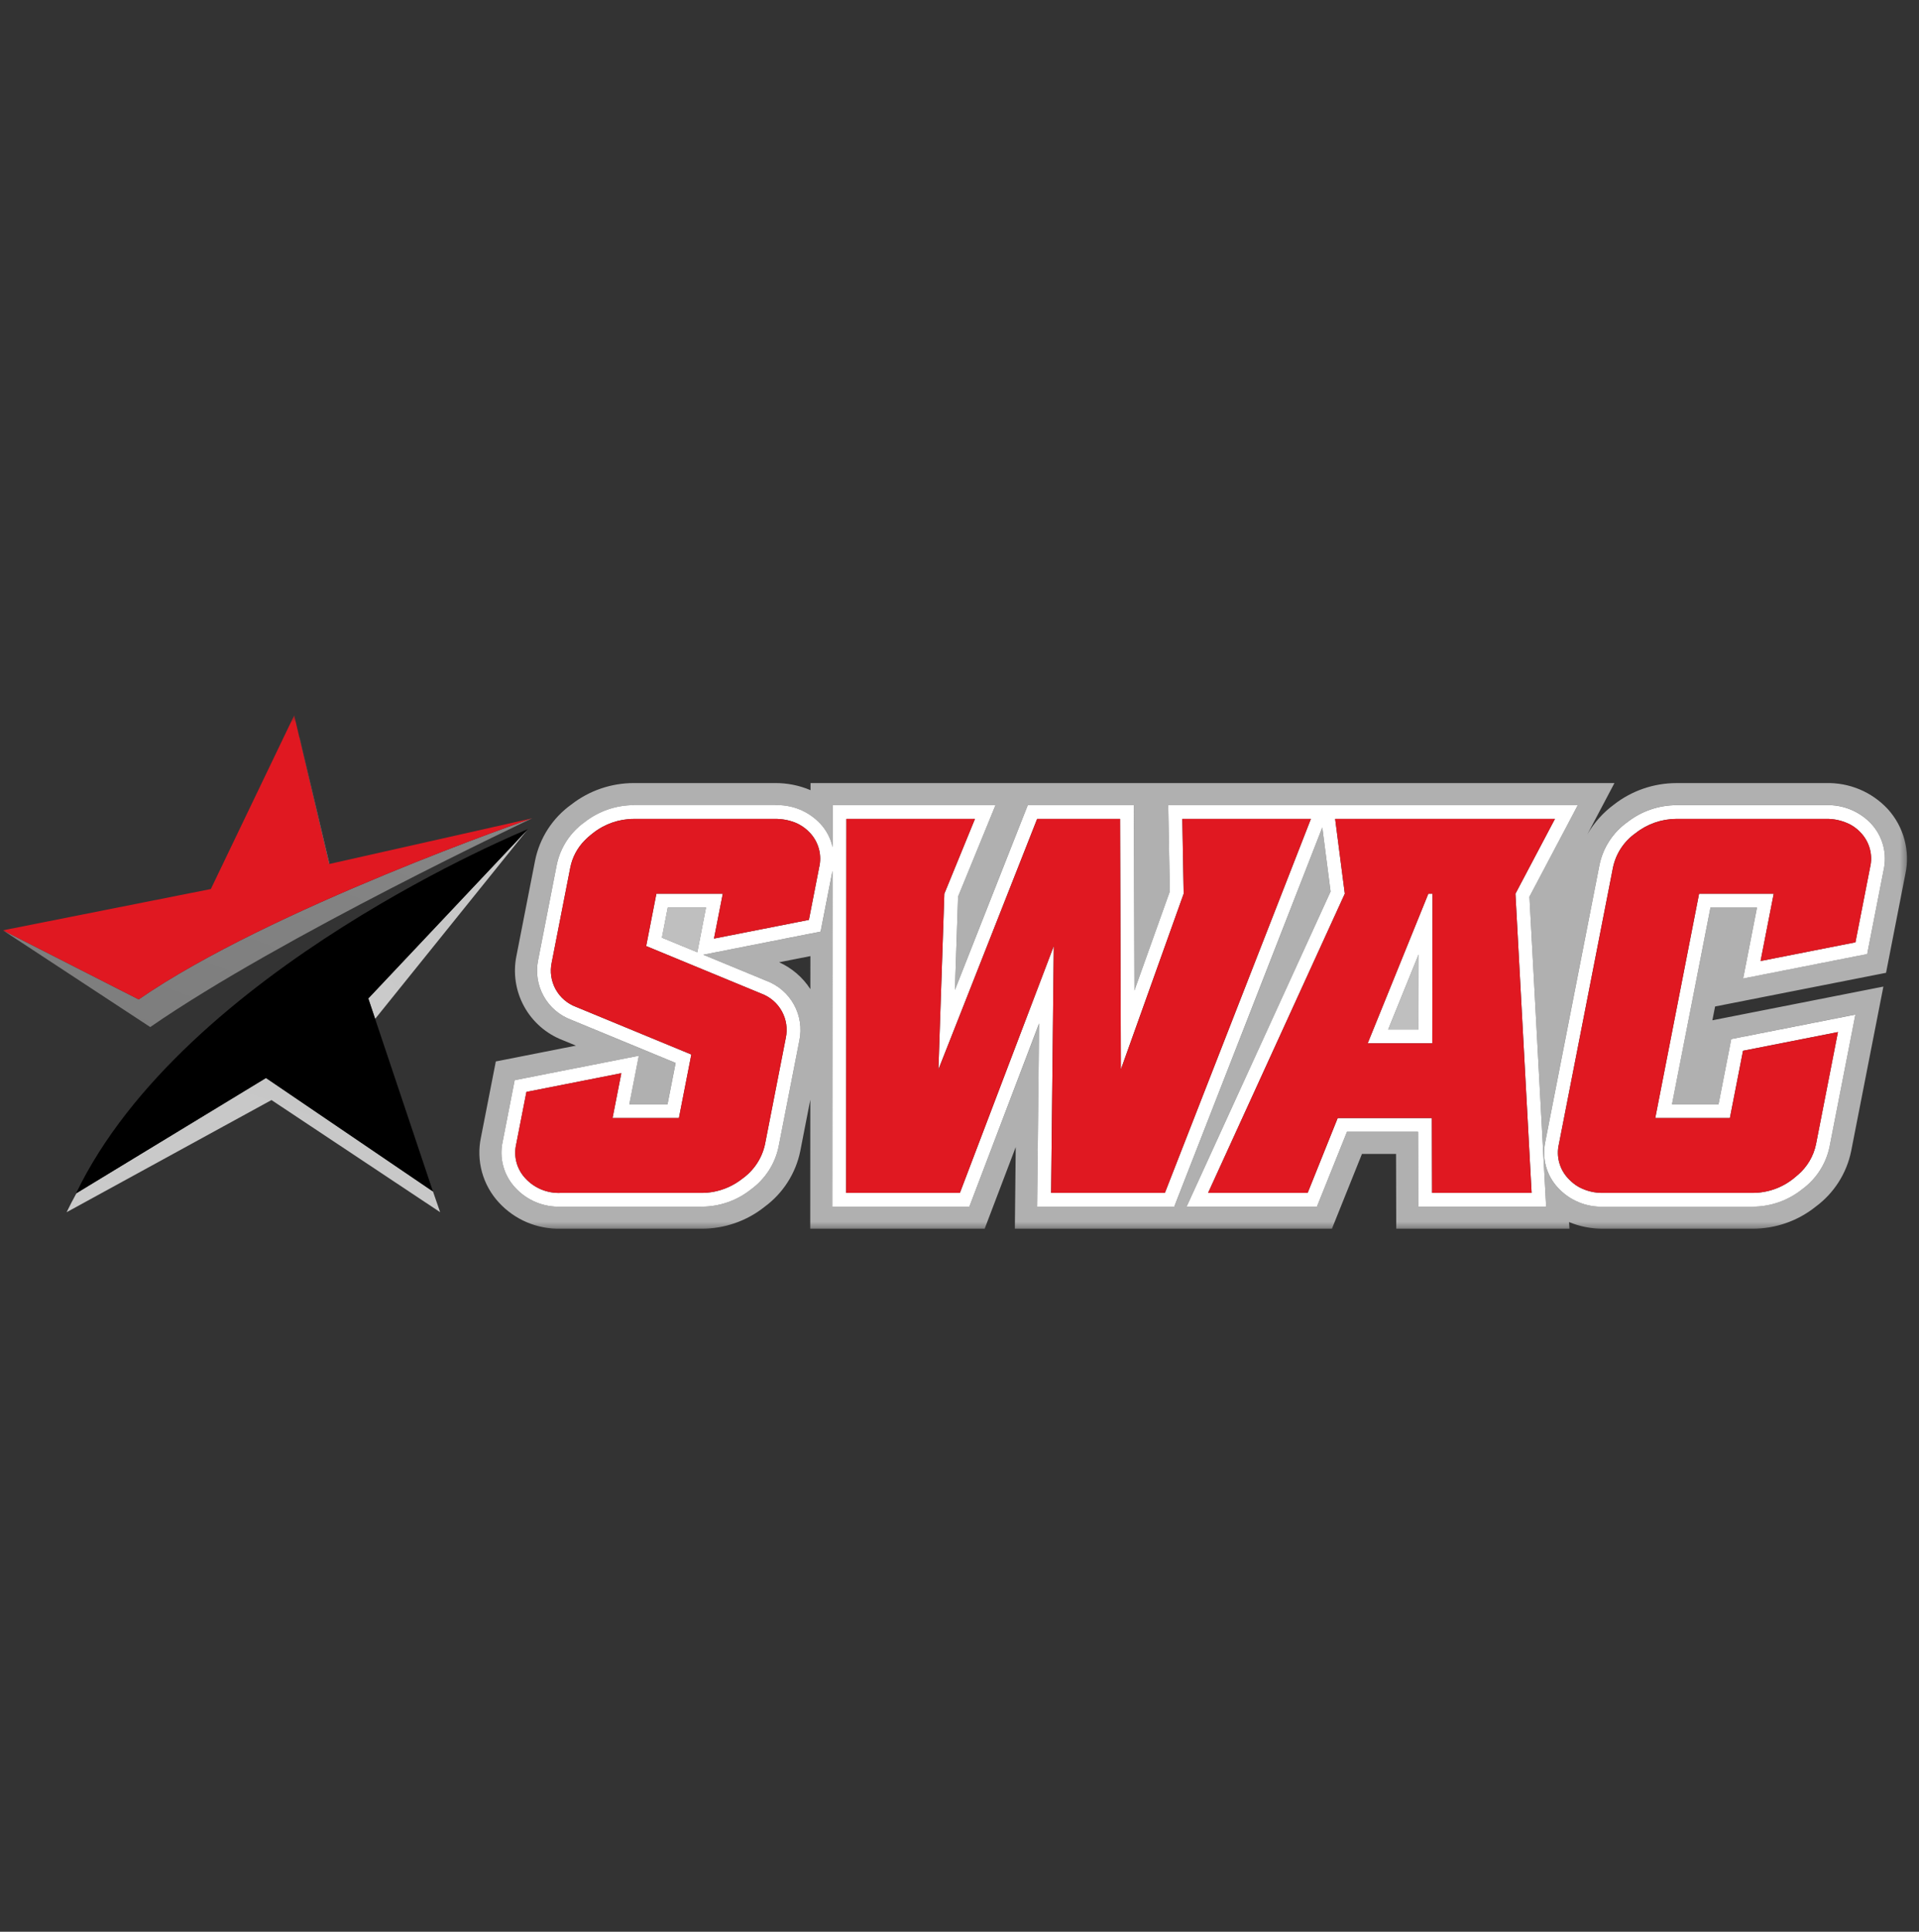 <svg width="150" height="151" viewBox="0 0 150 151" fill="none" xmlns="http://www.w3.org/2000/svg">
<rect x="0" y="0" width="150" height="151" fill="#333333" stroke="none"/>
<mask id="mask0_19025_43247" style="mask-type:luminance" maskUnits="userSpaceOnUse" x="0" y="55" width="150" height="42">
<path d="M149.283 55.693H0V96.275H149.283V55.693Z" fill="white"/>
</mask>
<g mask="url(#mask0_19025_43247)">
<path d="M25.752 67.533L23.428 57.646L23.41 57.684L25.726 67.539L25.752 67.533Z" fill="url(#paint0_linear_19025_43247)"/>
<path d="M41.609 63.961C41.609 63.961 21.09 71.031 10.84 78.124L0.23 72.721L11.743 80.283C21.994 73.189 41.609 63.961 41.609 63.961Z" fill="url(#paint1_linear_19025_43247)"/>
<path d="M20.79 84.264L5.978 93.268C5.707 93.76 5.448 94.255 5.207 94.756L21.221 85.989L34.404 94.754L33.844 93.135L20.79 84.264Z" fill="url(#paint2_linear_19025_43247)"/>
<path d="M29.323 79.644L41.268 64.81L28.788 78.047L29.323 79.644Z" fill="url(#paint3_linear_19025_43247)"/>
<path d="M147.551 63.233C146.934 62.572 146.183 62.049 145.348 61.7C144.512 61.352 143.612 61.186 142.707 61.213H131.036C129.271 61.214 127.556 61.803 126.164 62.886C125.312 63.512 124.601 64.309 124.075 65.224L126.194 61.211H63.355V61.766C62.471 61.389 61.518 61.2 60.556 61.211H49.535C47.77 61.212 46.055 61.801 44.663 62.884C43.193 63.936 42.178 65.505 41.824 67.276L40.37 74.709C40.093 76.057 40.304 77.459 40.965 78.667C41.626 79.874 42.694 80.809 43.979 81.305L45.02 81.734L38.756 82.971L37.594 88.91C37.403 89.81 37.432 90.742 37.677 91.629C37.922 92.516 38.377 93.331 39.003 94.006C39.614 94.669 40.359 95.195 41.19 95.546C42.021 95.898 42.918 96.068 43.82 96.046H54.842C56.635 96.051 58.376 95.444 59.776 94.325C61.208 93.269 62.197 91.722 62.553 89.981L63.339 85.958L63.333 96.044H76.968L79.395 89.665L79.327 96.046H104.112L106.459 90.199H109.123L109.138 96.046H122.677L122.649 95.528C123.495 95.878 124.404 96.055 125.319 96.046H136.986C138.78 96.051 140.521 95.444 141.921 94.325C143.353 93.27 144.342 91.722 144.697 89.981L147.216 77.119L133.849 79.754L134.061 78.675L147.424 76.042L148.929 68.348C149.124 67.448 149.101 66.514 148.862 65.624C148.622 64.734 148.173 63.914 147.551 63.233ZM63.342 77.317C62.748 76.398 61.9 75.669 60.901 75.218L63.344 74.737L63.342 77.317ZM119.718 94.322H110.862L110.859 93.248L110.846 88.475H105.288L103.213 93.645L102.942 94.322H92.754L93.45 92.798L104.007 69.691L103.36 64.682L92.059 93.636L91.791 94.324H81.072L81.084 93.235L81.225 79.996L76.04 93.627L75.776 94.322H65.06V93.244L65.077 68.065L64.286 72.112L64.148 72.822L63.437 72.962L56.019 74.424L54.973 74.629L59.897 76.664C60.816 77.007 61.582 77.667 62.056 78.525C62.53 79.383 62.681 80.382 62.48 81.341L60.857 89.651C60.577 90.983 59.813 92.164 58.712 92.966C57.614 93.846 56.248 94.325 54.841 94.322H43.82C43.158 94.346 42.499 94.226 41.888 93.971C41.277 93.715 40.728 93.331 40.28 92.844C39.835 92.368 39.512 91.791 39.339 91.163C39.167 90.535 39.15 89.874 39.29 89.238L40.09 85.146L40.228 84.436L40.939 84.295L48.356 82.834L49.933 82.523L49.625 84.097L49.19 86.321H52.176L52.808 83.087L44.65 79.716C43.73 79.374 42.964 78.714 42.49 77.856C42.016 76.998 41.865 75.999 42.065 75.04L43.519 67.607C43.796 66.255 44.577 65.059 45.703 64.26C46.798 63.405 48.146 62.939 49.535 62.935H60.556C61.221 62.907 61.884 63.023 62.5 63.275C63.116 63.527 63.671 63.908 64.125 64.394C64.601 64.91 64.93 65.543 65.079 66.228V64.014V62.938H77.815L77.207 64.423L74.887 70.088L74.641 77.383L80.066 63.618L80.336 62.935H88.63L88.634 64.009L88.675 77.424L91.441 69.682L91.337 64.032L91.315 62.936H123.331L122.496 64.516L119.548 70.099L120.794 93.188L120.855 94.324L119.718 94.322ZM147.236 68.019L146.092 73.866L145.954 74.576L145.243 74.713L137.826 76.175L136.25 76.485L136.558 74.912L137.336 70.933H133.701L130.692 86.319H134.327L135.186 81.928L135.324 81.218L136.035 81.077L143.452 79.615L145.028 79.305L144.72 80.879L143.006 89.649C142.726 90.98 141.962 92.162 140.861 92.964C139.764 93.844 138.398 94.322 136.99 94.32H125.321C124.659 94.343 123.999 94.223 123.388 93.968C122.777 93.713 122.229 93.329 121.781 92.841C121.335 92.366 121.012 91.789 120.84 91.161C120.667 90.533 120.65 89.872 120.79 89.236L125.02 67.604C125.297 66.252 126.078 65.056 127.205 64.257C128.299 63.403 129.647 62.937 131.036 62.932H142.703C143.368 62.904 144.032 63.02 144.648 63.272C145.264 63.524 145.818 63.906 146.272 64.391C146.716 64.873 147.034 65.454 147.202 66.086C147.37 66.718 147.382 67.382 147.236 68.019Z" fill="url(#paint4_linear_19025_43247)"/>
<path d="M52.198 70.935L51.737 73.292L54.502 74.434L54.751 73.16L55.185 70.935H52.198Z" fill="url(#paint5_linear_19025_43247)"/>
<path d="M110.886 74.609L108.508 80.474H110.878L110.886 74.609Z" fill="url(#paint6_linear_19025_43247)"/>
<path d="M106.907 81.55H111.955L111.972 69.856H111.648L106.907 81.55ZM110.886 74.608L110.878 80.472H108.508L110.886 74.608Z" fill="white"/>
<path d="M119.549 70.097L122.498 64.515L123.33 62.936H91.315L91.335 64.033L91.439 69.683L88.674 77.424L88.633 64.009L88.63 62.935H80.337L80.067 63.618L74.641 77.383L74.888 70.087L77.208 64.42L77.815 62.936H65.081V64.013V66.227C64.932 65.541 64.603 64.908 64.127 64.393C63.673 63.907 63.119 63.525 62.503 63.273C61.887 63.022 61.223 62.906 60.558 62.934H49.535C48.145 62.938 46.797 63.404 45.703 64.259C44.577 65.058 43.796 66.255 43.518 67.606L42.065 75.04C41.865 75.999 42.016 76.998 42.49 77.856C42.964 78.714 43.73 79.374 44.65 79.716L52.81 83.087L52.177 86.321H49.192L49.627 84.097L49.934 82.523L48.358 82.834L40.939 84.295L40.228 84.436L40.09 85.146L39.29 89.238C39.15 89.874 39.166 90.535 39.339 91.163C39.511 91.791 39.834 92.368 40.28 92.844C40.728 93.331 41.276 93.715 41.888 93.971C42.499 94.226 43.158 94.346 43.82 94.322H54.841C56.249 94.324 57.614 93.846 58.712 92.966C59.813 92.163 60.577 90.982 60.857 89.65L62.481 81.34C62.682 80.381 62.532 79.382 62.057 78.524C61.584 77.666 60.818 77.006 59.898 76.664L54.973 74.629L56.019 74.424L63.434 72.962L64.145 72.822L64.283 72.112L65.074 68.065L65.057 93.244V94.322H75.773L76.037 93.627L81.222 79.994L81.08 93.233L81.069 94.322H91.789L92.056 93.634L103.359 64.681L104.006 69.69L93.449 92.797L92.752 94.321H102.94L103.212 93.644L105.287 88.474H110.845L110.857 93.246L110.86 94.321H120.855L120.794 93.186L119.549 70.097ZM55.809 73.366L56.498 69.859H51.307L50.507 73.951L59.505 77.668C60.188 77.919 60.758 78.408 61.11 79.045C61.462 79.681 61.572 80.424 61.42 81.135L59.796 89.445C59.564 90.521 58.941 91.474 58.046 92.118C57.365 92.662 56.558 93.026 55.699 93.175C55.559 93.198 55.417 93.216 55.274 93.228C55.13 93.24 54.986 93.245 54.839 93.245H43.82C43.308 93.267 42.798 93.178 42.324 92.983C41.85 92.788 41.425 92.493 41.077 92.118C40.744 91.767 40.503 91.339 40.376 90.873C40.249 90.406 40.24 89.916 40.349 89.445L41.149 85.353L48.566 83.891L47.88 87.398H53.067L54.039 82.429L45.041 78.712C44.357 78.461 43.787 77.972 43.435 77.336C43.083 76.699 42.973 75.957 43.125 75.246L44.578 67.812C44.736 67.016 45.124 66.283 45.694 65.703C45.792 65.601 45.897 65.502 46.007 65.404C46.117 65.307 46.234 65.213 46.356 65.12C47.262 64.407 48.381 64.017 49.536 64.013H60.557C61.094 64.004 61.628 64.097 62.129 64.289C62.243 64.334 62.355 64.386 62.464 64.445C62.788 64.618 63.08 64.847 63.328 65.119C63.657 65.475 63.894 65.908 64.016 66.378C64.138 66.847 64.142 67.34 64.028 67.812L63.228 71.905L55.809 73.366ZM54.752 73.16L54.503 74.435L51.739 73.293L52.198 70.936H55.184L54.752 73.16ZM102.213 93.245H94.433L105.118 69.859L104.363 64.013H121.542L118.455 69.859L119.718 93.245H111.939L111.924 87.398H104.561L102.214 93.245L102.213 93.245ZM75.031 93.245H66.14L66.159 64.012H76.208L73.815 69.859L73.351 83.599L81.068 64.013H87.551L87.612 83.599L92.523 69.859L92.418 64.012H102.467L91.054 93.245H82.162L82.369 73.951L75.031 93.245Z" fill="white"/>
<path d="M142.706 62.936H131.039C129.65 62.94 128.301 63.406 127.207 64.261C126.081 65.06 125.3 66.256 125.022 67.608L120.79 89.238C120.65 89.874 120.667 90.535 120.84 91.163C121.012 91.791 121.335 92.368 121.781 92.844C122.229 93.331 122.777 93.715 123.388 93.97C123.999 94.226 124.659 94.346 125.321 94.322H136.991C138.398 94.324 139.764 93.846 140.862 92.966C141.963 92.164 142.727 90.983 143.006 89.651L144.721 80.881L145.028 79.307L143.452 79.618L136.035 81.08L135.324 81.22L135.186 81.93L134.328 86.321H130.693L133.701 70.936H137.336L136.559 74.914L136.251 76.488L137.827 76.177L145.241 74.716L145.952 74.578L146.09 73.868L147.234 68.021C147.379 67.384 147.368 66.722 147.201 66.09C147.033 65.459 146.715 64.877 146.272 64.396C145.818 63.91 145.265 63.529 144.649 63.277C144.034 63.025 143.37 62.908 142.706 62.936ZM137.616 75.12L138.645 69.859H132.811L129.382 87.398H135.215L136.244 82.136L143.661 80.674L141.947 89.445C141.755 90.372 141.261 91.21 140.541 91.829C140.433 91.927 140.318 92.023 140.198 92.117C139.29 92.849 138.157 93.246 136.991 93.244H125.321C124.669 93.259 124.023 93.108 123.446 92.804C123.339 92.745 123.235 92.68 123.135 92.61C122.932 92.466 122.745 92.301 122.578 92.117C122.245 91.766 122.004 91.338 121.877 90.872C121.75 90.405 121.74 89.915 121.85 89.444L126.079 67.811C126.307 66.721 126.943 65.758 127.856 65.118C128.763 64.405 129.882 64.016 131.036 64.012H142.703C143.365 63.995 144.02 64.144 144.61 64.444C144.717 64.501 144.822 64.565 144.922 64.634C145.124 64.774 145.308 64.937 145.473 65.118C145.803 65.475 146.04 65.907 146.162 66.377C146.284 66.847 146.288 67.34 146.173 67.811L145.03 73.658L137.616 75.12Z" fill="white"/>
<path d="M63.327 65.119C63.08 64.846 62.787 64.618 62.463 64.444C62.354 64.386 62.243 64.334 62.128 64.288C61.627 64.097 61.093 64.004 60.556 64.013H49.535C48.38 64.017 47.261 64.407 46.355 65.12C46.232 65.212 46.116 65.306 46.006 65.404C45.896 65.502 45.792 65.602 45.693 65.703C45.123 66.282 44.735 67.016 44.578 67.812L43.124 75.245C42.972 75.957 43.082 76.698 43.434 77.335C43.786 77.972 44.356 78.46 45.04 78.712L54.038 82.428L53.066 87.398H47.879L48.566 83.89L41.148 85.352L40.348 89.444C40.239 89.915 40.248 90.406 40.375 90.872C40.502 91.338 40.743 91.766 41.076 92.117C41.424 92.493 41.85 92.788 42.324 92.983C42.798 93.177 43.308 93.267 43.82 93.245H54.841C54.988 93.245 55.133 93.239 55.276 93.227C55.42 93.215 55.562 93.198 55.702 93.174C56.561 93.025 57.368 92.661 58.049 92.117C58.943 91.473 59.567 90.521 59.798 89.444L61.423 81.134C61.575 80.423 61.465 79.681 61.113 79.044C60.761 78.407 60.191 77.919 59.507 77.668L50.51 73.951L51.307 69.859H56.498L55.809 73.366L63.226 71.905L64.026 67.812C64.141 67.34 64.137 66.847 64.015 66.378C63.893 65.908 63.657 65.475 63.327 65.119Z" fill="#E01821"/>
<path d="M82.369 73.951L82.162 93.244H91.054L102.465 64.012H92.416L92.523 69.858L87.614 83.598L87.554 64.012H81.07L73.352 83.598L73.815 69.858L76.208 64.012H66.159L66.14 93.244H75.031L82.369 73.951Z" fill="#E01821"/>
<path d="M111.923 87.397L111.938 93.244H119.718L118.455 69.859L121.543 64.012H104.364L105.118 69.859L94.433 93.244H102.213L104.56 87.397H111.923ZM111.972 69.858L111.955 81.55H106.907L111.648 69.859L111.972 69.858Z" fill="#E01821"/>
<path d="M146.176 67.812C146.291 67.34 146.287 66.847 146.165 66.377C146.043 65.908 145.807 65.475 145.476 65.119C145.311 64.937 145.127 64.775 144.925 64.635C144.825 64.565 144.721 64.502 144.613 64.444C144.024 64.144 143.368 63.995 142.707 64.012H131.039C129.886 64.016 128.766 64.406 127.86 65.119C126.946 65.758 126.31 66.721 126.082 67.812L121.853 89.444C121.744 89.915 121.753 90.406 121.88 90.872C122.007 91.339 122.248 91.766 122.581 92.117C122.749 92.301 122.936 92.467 123.139 92.611C123.239 92.681 123.342 92.746 123.449 92.804C124.026 93.108 124.672 93.259 125.324 93.245H136.994C138.16 93.247 139.293 92.849 140.201 92.117C140.322 92.023 140.436 91.927 140.544 91.829C141.264 91.211 141.758 90.373 141.95 89.445L143.665 80.675L136.247 82.137L135.219 87.398H129.385L132.81 69.859H138.644L137.616 75.12L145.033 73.659L146.176 67.812Z" fill="#E01821"/>
<path d="M41.609 63.962L25.752 67.533L25.726 67.539L23.41 57.682L22.996 55.921L16.48 69.494L0.23 72.721L10.84 78.125C21.09 71.031 41.609 63.962 41.609 63.962Z" fill="#E01821"/>
<path d="M33.843 93.138L29.323 79.644L28.788 78.047L41.268 64.81C41.268 64.81 14.409 75.715 5.938 93.292L5.978 93.268L20.79 84.264L33.843 93.138Z" fill="black"/>
</g>
<defs>
<linearGradient id="paint0_linear_19025_43247" x1="7.335" y1="79.813" x2="32.365" y2="54.735" gradientUnits="userSpaceOnUse">
<stop stop-color="#BFBFBF"/>
<stop offset="0.046" stop-color="#B0B0B0"/>
<stop offset="0.134" stop-color="#898989"/>
<stop offset="0.25" stop-color="#4D4D4D"/>
<stop offset="0.312" stop-color="#747474"/>
<stop offset="0.397" stop-color="#A3A3A3"/>
<stop offset="0.463" stop-color="#C1C1C1"/>
<stop offset="0.5" stop-color="#CCCCCC"/>
<stop offset="0.536" stop-color="#C2C2C2"/>
<stop offset="0.596" stop-color="#A8A8A8"/>
<stop offset="0.674" stop-color="#7E7E7E"/>
<stop offset="0.75" stop-color="#4D4D4D"/>
<stop offset="1" stop-color="#CCCDCE"/>
</linearGradient>
<linearGradient id="paint1_linear_19025_43247" x1="755.186" y1="959.82" x2="1363.51" y2="-582.417" gradientUnits="userSpaceOnUse">
<stop stop-color="#BFBFBF"/>
<stop offset="0.046" stop-color="#B0B0B0"/>
<stop offset="0.134" stop-color="#898989"/>
<stop offset="0.25" stop-color="#4D4D4D"/>
<stop offset="0.312" stop-color="#747474"/>
<stop offset="0.397" stop-color="#A3A3A3"/>
<stop offset="0.463" stop-color="#C1C1C1"/>
<stop offset="0.5" stop-color="#CCCCCC"/>
<stop offset="0.536" stop-color="#C2C2C2"/>
<stop offset="0.596" stop-color="#A8A8A8"/>
<stop offset="0.674" stop-color="#7E7E7E"/>
<stop offset="0.75" stop-color="#4D4D4D"/>
<stop offset="1" stop-color="#CCCDCE"/>
</linearGradient>
<linearGradient id="paint2_linear_19025_43247" x1="788.69" y1="1140.85" x2="1268.94" y2="-195.611" gradientUnits="userSpaceOnUse">
<stop stop-color="#BFBFBF"/>
<stop offset="0.046" stop-color="#B0B0B0"/>
<stop offset="0.134" stop-color="#898989"/>
<stop offset="0.25" stop-color="#4D4D4D"/>
<stop offset="0.312" stop-color="#747474"/>
<stop offset="0.397" stop-color="#A3A3A3"/>
<stop offset="0.463" stop-color="#C1C1C1"/>
<stop offset="0.5" stop-color="#CCCCCC"/>
<stop offset="0.536" stop-color="#C2C2C2"/>
<stop offset="0.596" stop-color="#A8A8A8"/>
<stop offset="0.674" stop-color="#7E7E7E"/>
<stop offset="0.75" stop-color="#4D4D4D"/>
<stop offset="1" stop-color="#CCCDCE"/>
</linearGradient>
<linearGradient id="paint3_linear_19025_43247" x1="272.395" y1="1450.14" x2="1323.45" y2="565.86" gradientUnits="userSpaceOnUse">
<stop stop-color="#BFBFBF"/>
<stop offset="0.046" stop-color="#B0B0B0"/>
<stop offset="0.134" stop-color="#898989"/>
<stop offset="0.25" stop-color="#4D4D4D"/>
<stop offset="0.312" stop-color="#747474"/>
<stop offset="0.397" stop-color="#A3A3A3"/>
<stop offset="0.463" stop-color="#C1C1C1"/>
<stop offset="0.5" stop-color="#CCCCCC"/>
<stop offset="0.536" stop-color="#C2C2C2"/>
<stop offset="0.596" stop-color="#A8A8A8"/>
<stop offset="0.674" stop-color="#7E7E7E"/>
<stop offset="0.75" stop-color="#4D4D4D"/>
<stop offset="1" stop-color="#CCCDCE"/>
</linearGradient>
<linearGradient id="paint4_linear_19025_43247" x1="14230.9" y1="4446.08" x2="17238.4" y2="-5187.43" gradientUnits="userSpaceOnUse">
<stop offset="0.046" stop-color="#B0B0B0"/>
<stop offset="0.134" stop-color="#898989"/>
<stop offset="0.25" stop-color="#4D4D4D"/>
<stop offset="0.438" stop-color="#C2C2C2"/>
<stop offset="0.802" stop-color="#7E7E7E"/>
<stop offset="1" stop-color="#4D4D4D"/>
</linearGradient>
<linearGradient id="paint5_linear_19025_43247" x1="318.173" y1="336.659" x2="849.057" y2="-186.506" gradientUnits="userSpaceOnUse">
<stop stop-color="#BFBFBF"/>
<stop offset="0.046" stop-color="#B0B0B0"/>
<stop offset="0.134" stop-color="#898989"/>
<stop offset="0.25" stop-color="#4D4D4D"/>
<stop offset="0.312" stop-color="#747474"/>
<stop offset="0.397" stop-color="#A3A3A3"/>
<stop offset="0.463" stop-color="#C1C1C1"/>
<stop offset="0.5" stop-color="#CCCCCC"/>
<stop offset="0.536" stop-color="#C2C2C2"/>
<stop offset="0.596" stop-color="#A8A8A8"/>
<stop offset="0.674" stop-color="#7E7E7E"/>
<stop offset="0.75" stop-color="#4D4D4D"/>
<stop offset="1" stop-color="#CCCDCE"/>
</linearGradient>
<linearGradient id="paint6_linear_19025_43247" x1="453.699" y1="918.342" x2="1073.38" y2="667.132" gradientUnits="userSpaceOnUse">
<stop stop-color="#BFBFBF"/>
<stop offset="0.046" stop-color="#B0B0B0"/>
<stop offset="0.134" stop-color="#898989"/>
<stop offset="0.25" stop-color="#4D4D4D"/>
<stop offset="0.312" stop-color="#747474"/>
<stop offset="0.397" stop-color="#A3A3A3"/>
<stop offset="0.463" stop-color="#C1C1C1"/>
<stop offset="0.5" stop-color="#CCCCCC"/>
<stop offset="0.536" stop-color="#C2C2C2"/>
<stop offset="0.596" stop-color="#A8A8A8"/>
<stop offset="0.674" stop-color="#7E7E7E"/>
<stop offset="0.75" stop-color="#4D4D4D"/>
<stop offset="1" stop-color="#CCCDCE"/>
</linearGradient>
</defs>
</svg>
